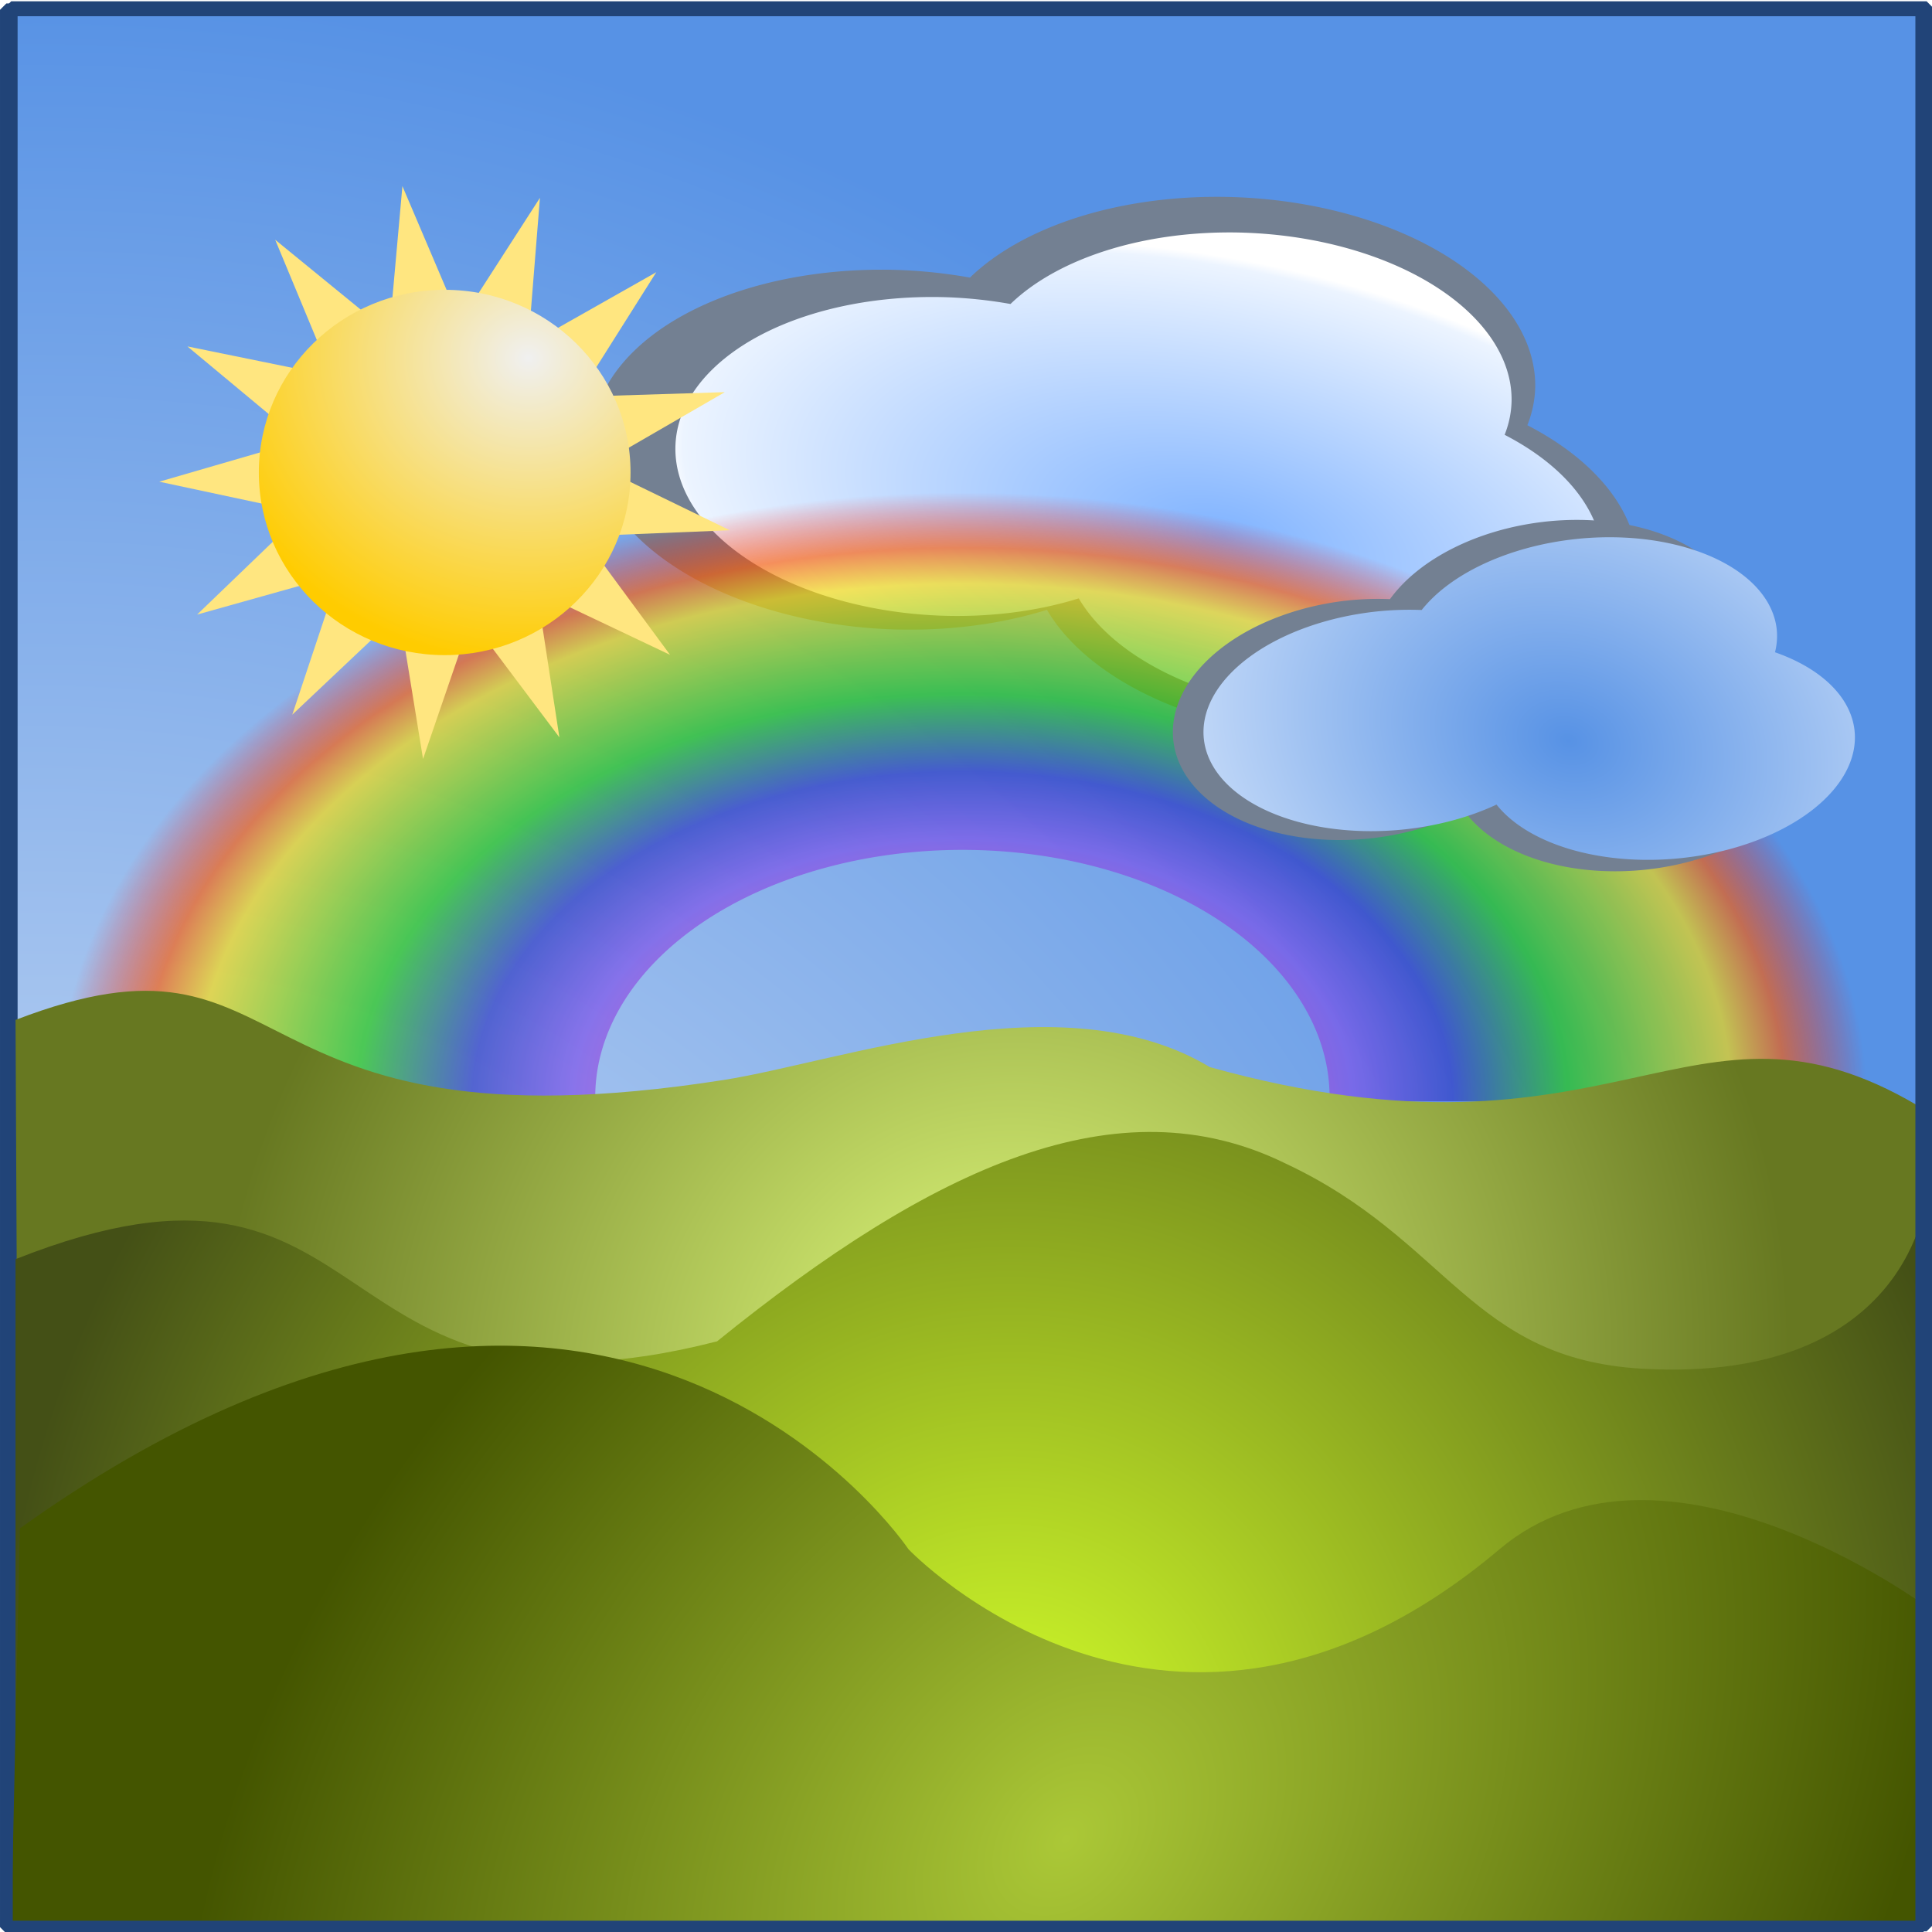 <?xml version="1.0" encoding="UTF-8" standalone="no"?>
<!-- Created with Inkscape (http://www.inkscape.org/) -->

<svg
   xmlns:dc="http://purl.org/dc/elements/1.1/"
   xmlns:cc="http://creativecommons.org/ns#"
   xmlns:rdf="http://www.w3.org/1999/02/22-rdf-syntax-ns#"
   xmlns:svg="http://www.w3.org/2000/svg"
   xmlns="http://www.w3.org/2000/svg"
   xmlns:xlink="http://www.w3.org/1999/xlink"
   xmlns:sodipodi="http://sodipodi.sourceforge.net/DTD/sodipodi-0.dtd"
   xmlns:inkscape="http://www.inkscape.org/namespaces/inkscape"
   width="150"
   height="150"
   viewBox="0 0 150 150"
   id="svg2"
   version="1.1"
   inkscape:version="0.91 r13725"
   sodipodi:docname="Regenbogen.svg">
  <title
     id="title4136">Flicken-Vorlage</title>
  <defs
     id="defs4">
    <linearGradient
       inkscape:collect="always"
       id="linearGradient4438">
      <stop
         id="stop4444"
         offset="0"
         style="stop-color:#c3d0ef;stop-opacity:1" />
      <stop
         style="stop-color:#e7eef7;stop-opacity:1"
         offset="0"
         id="stop4442" />
      <stop
         id="stop4440"
         offset="1"
         style="stop-color:#5792e5;stop-opacity:1" />
    </linearGradient>
    <linearGradient
       inkscape:collect="always"
       id="linearGradient4317">
      <stop
         style="stop-color:#e5ff80;stop-opacity:1"
         offset="0"
         id="stop4319" />
      <stop
         style="stop-color:#677821;stop-opacity:1"
         offset="1"
         id="stop4321" />
    </linearGradient>
    <linearGradient
       id="linearGradient4279"
       inkscape:collect="always">
      <stop
         id="stop4281"
         offset="0"
         style="stop-color:#d4ff2a;stop-opacity:1" />
      <stop
         id="stop4283"
         offset="1"
         style="stop-color:#445016;stop-opacity:1" />
    </linearGradient>
    <linearGradient
       id="linearGradient4273"
       inkscape:collect="always">
      <stop
         id="stop4275"
         offset="0"
         style="stop-color:#d4ff2a;stop-opacity:1" />
      <stop
         id="stop4277"
         offset="1"
         style="stop-color:#445016;stop-opacity:1" />
    </linearGradient>
    <linearGradient
       inkscape:collect="always"
       id="linearGradient4251">
      <stop
         style="stop-color:#abc837;stop-opacity:1"
         offset="0"
         id="stop4253" />
      <stop
         style="stop-color:#445500;stop-opacity:1"
         offset="1"
         id="stop4255" />
    </linearGradient>
    <linearGradient
       inkscape:collect="always"
       id="linearGradient5028">
      <stop
         id="stop5034"
         offset="0"
         style="stop-color:#ffffff;stop-opacity:1" />
      <stop
         style="stop-color:#ecf4ff;stop-opacity:1"
         offset="0.035"
         id="stop5032" />
      <stop
         id="stop5030"
         offset="1"
         style="stop-color:#a1afc3;stop-opacity:1" />
    </linearGradient>
    <linearGradient
       id="linearGradient4930"
       inkscape:collect="always">
      <stop
         id="stop4932"
         offset="0"
         style="stop-color:#5792e5;stop-opacity:1" />
      <stop
         style="stop-color:#ecf4ff;stop-opacity:1"
         offset="0.965"
         id="stop4934" />
      <stop
         id="stop4936"
         offset="1"
         style="stop-color:#c3d0ef;stop-opacity:1" />
    </linearGradient>
    <linearGradient
       inkscape:collect="always"
       id="linearGradient4894">
      <stop
         style="stop-color:#80b3ff;stop-opacity:1;"
         offset="0"
         id="stop4896" />
      <stop
         id="stop4902"
         offset="0.965"
         style="stop-color:#ecf4ff;stop-opacity:1" />
      <stop
         style="stop-color:#ffffff;stop-opacity:1"
         offset="1"
         id="stop4898" />
    </linearGradient>
    <linearGradient
       inkscape:collect="always"
       id="linearGradient4838">
      <stop
         id="stop4842"
         offset="0"
         style="stop-color:#f0f0f0;stop-opacity:1" />
      <stop
         id="stop4840"
         offset="1"
         style="stop-color:#ffcc00;stop-opacity:1" />
    </linearGradient>
    <linearGradient
       inkscape:collect="always"
       id="linearGradient4793">
      <stop
         style="stop-color:#ff0000;stop-opacity:1;"
         offset="0"
         id="stop4795" />
      <stop
         id="stop4809"
         offset="0.15"
         style="stop-color:#f08914;stop-opacity:1" />
      <stop
         id="stop4807"
         offset="0.289"
         style="stop-color:#e428b9;stop-opacity:1" />
      <stop
         style="stop-color:#7c4ae8;stop-opacity:1"
         offset="0.432"
         id="stop4811" />
      <stop
         id="stop4805"
         offset="0.542"
         style="stop-color:#2730c0;stop-opacity:1" />
      <stop
         id="stop4803"
         offset="0.669"
         style="stop-color:#1bcc00;stop-opacity:1" />
      <stop
         id="stop4801"
         offset="0.85"
         style="stop-color:#ffdf00;stop-opacity:1" />
      <stop
         style="stop-color:#ff5900;stop-opacity:1"
         offset="0.909"
         id="stop4814" />
      <stop
         style="stop-color:#ff0000;stop-opacity:0;"
         offset="1"
         id="stop4797" />
    </linearGradient>
    <radialGradient
       inkscape:collect="always"
       xlink:href="#linearGradient4793"
       id="radialGradient4799"
       cx="74.667"
       cy="998.028"
       fx="74.667"
       fy="998.028"
       r="70.992"
       gradientTransform="matrix(1,0,0,0.667,0,-569.648)"
       gradientUnits="userSpaceOnUse" />
    <clipPath
       clipPathUnits="userSpaceOnUse"
       id="clipPath4824">
      <rect
         style="opacity:1;fill:#4287bb;fill-opacity:1;fill-rule:nonzero;stroke:#ff5900;stroke-width:0;stroke-linejoin:miter;stroke-miterlimit:100;stroke-dasharray:none;stroke-dashoffset:5.172;stroke-opacity:1"
         id="rect4826"
         width="162"
         height="65.333"
         x="-4.667"
         y="30.667" />
    </clipPath>
    <radialGradient
       inkscape:collect="always"
       xlink:href="#linearGradient4838"
       id="radialGradient4848"
       cx="41.288"
       cy="926.726"
       fx="41.288"
       fy="926.726"
       r="18.833"
       gradientTransform="matrix(1.372,0.03,-0.027,1.257,8.61,-235.535)"
       gradientUnits="userSpaceOnUse" />
    <radialGradient
       inkscape:collect="always"
       xlink:href="#linearGradient4894"
       id="radialGradient4900"
       cx="55.827"
       cy="201.787"
       fx="55.827"
       fy="201.787"
       r="46.75"
       gradientTransform="matrix(0.928,0.197,-0.08,0.449,58.628,842.809)"
       gradientUnits="userSpaceOnUse" />
    <radialGradient
       inkscape:collect="always"
       xlink:href="#linearGradient4930"
       id="radialGradient4900-5"
       cx="51.873"
       cy="200.94"
       fx="51.873"
       fy="200.94"
       r="46.75"
       gradientTransform="matrix(0.372,-0.634,0.844,0.394,-67.742,914.044)"
       gradientUnits="userSpaceOnUse" />
    <radialGradient
       inkscape:collect="always"
       xlink:href="#linearGradient5028"
       id="radialGradient5016"
       cx="92.667"
       cy="1103.029"
       fx="92.667"
       fy="1103.029"
       r="25.34"
       gradientTransform="matrix(1,0,0,0.495,26,398.972)"
       gradientUnits="userSpaceOnUse" />
    <filter
       inkscape:collect="always"
       style="color-interpolation-filters:sRGB"
       id="filter5187"
       x="-0.152"
       width="1.303"
       y="-0.306"
       height="1.613">
      <feGaussianBlur
         inkscape:collect="always"
         stdDeviation="3.2"
         id="feGaussianBlur5189" />
    </filter>
    <filter
       inkscape:collect="always"
       style="color-interpolation-filters:sRGB"
       id="filter5417"
       x="-0.153"
       width="1.307"
       y="-0.3"
       height="1.599">
      <feGaussianBlur
         inkscape:collect="always"
         stdDeviation="4.956"
         id="feGaussianBlur5419" />
    </filter>
    <radialGradient
       inkscape:collect="always"
       xlink:href="#linearGradient4273"
       id="radialGradient4219"
       cx="82.186"
       cy="1039.676"
       fx="82.186"
       fy="1039.676"
       r="74"
       gradientTransform="matrix(0.706,-0.852,0.802,0.746,-814.259,334.55)"
       gradientUnits="userSpaceOnUse" />
    <radialGradient
       inkscape:collect="always"
       xlink:href="#linearGradient4279"
       id="radialGradient4235"
       cx="82.186"
       cy="1039.676"
       fx="82.186"
       fy="1039.676"
       r="74"
       gradientTransform="matrix(0.706,-0.852,0.802,0.746,-814.259,334.55)"
       gradientUnits="userSpaceOnUse" />
    <radialGradient
       inkscape:collect="always"
       xlink:href="#linearGradient4251"
       id="radialGradient4265"
       cx="82"
       cy="1084.868"
       fx="82"
       fy="1084.868"
       r="74"
       gradientTransform="matrix(0.858,-0.637,0.372,0.732,-391.885,303.822)"
       gradientUnits="userSpaceOnUse" />
    <radialGradient
       inkscape:collect="always"
       xlink:href="#linearGradient4317"
       id="radialGradient4309"
       cx="83.106"
       cy="1013.624"
       fx="83.106"
       fy="1013.624"
       r="74.333"
       gradientTransform="matrix(0.603,-0.59,0.563,0.58,-543.774,471.085)"
       gradientUnits="userSpaceOnUse" />
    <radialGradient
       inkscape:collect="always"
       xlink:href="#linearGradient4438"
       id="radialGradient4422"
       cx="1.715"
       cy="1050.992"
       fx="1.715"
       fy="1050.992"
       r="75.5"
       gradientUnits="userSpaceOnUse"
       gradientTransform="matrix(1.971,-0.011,0.011,1.958,-12.924,-1007.797)" />
    <filter
       inkscape:collect="always"
       style="color-interpolation-filters:sRGB"
       id="filter4282"
       x="-0.025"
       width="1.05"
       y="-0.037"
       height="1.075">
      <feGaussianBlur
         inkscape:collect="always"
         stdDeviation="1.478"
         id="feGaussianBlur4284" />
    </filter>
  </defs>
  <sodipodi:namedview
     id="base"
     pagecolor="#ffffff"
     bordercolor="#666666"
     borderopacity="1.0"
     inkscape:pageopacity="0.0"
     inkscape:pageshadow="2"
     inkscape:zoom="1"
     inkscape:cx="59.577819"
     inkscape:cy="68.583465"
     inkscape:document-units="px"
     inkscape:current-layer="layer1"
     showgrid="false"
     units="px"
     inkscape:showpageshadow="false"
     inkscape:window-width="1460"
     inkscape:window-height="1153"
     inkscape:window-x="438"
     inkscape:window-y="114"
     inkscape:window-maximized="0"
     showguides="true"
     inkscape:guide-bbox="true"
     fit-margin-top="0"
     fit-margin-left="0"
     fit-margin-right="0"
     fit-margin-bottom="0" />
  <g
     inkscape:label="Ebene 1"
     inkscape:groupmode="layer"
     id="layer1"
     transform="translate(0.876,-903.029)">
    <g
       id="g4433"
       transform="matrix(0.998,0,0,0.999,-0.002,1.169)">
      <g
         id="g4286">
        <rect
           style="opacity:1;fill:url(#radialGradient4422);fill-opacity:1;fill-rule:nonzero;stroke:#214478;stroke-width:0.993;stroke-linejoin:miter;stroke-miterlimit:0;stroke-dasharray:none;stroke-dashoffset:5.172;stroke-opacity:1"
           id="rect4406"
           width="149.007"
           height="149.007"
           x="-0.003"
           y="903.359" />
      </g>
      <g
         id="g4250">
        <g
           id="g4223"
           transform="matrix(0.954,0,0,0.964,1.563,35.465)">
          <g
             id="g4217">
            <path
               style="opacity:1;fill:#738092;fill-opacity:1;fill-rule:nonzero;stroke:#ff5900;stroke-width:0;stroke-linejoin:miter;stroke-miterlimit:100;stroke-dasharray:none;stroke-dashoffset:5.172;stroke-opacity:1;filter:url(#filter5417)"
               d="m 99.096,911.193 a 22.583,13.181 2.429 0 0 -19.527,5.906 22.583,13.181 2.429 0 0 -5.329,-0.56 22.583,13.181 2.429 0 0 -22.72,12.466 22.583,13.181 2.429 0 0 22.419,13.903 22.583,13.181 2.429 0 0 11.346,-1.438 22.583,13.181 2.429 0 0 21.113,9.394 22.583,13.181 2.429 0 0 22.721,-12.466 22.583,13.181 2.429 0 0 -8.188,-10.47 22.583,13.181 2.429 0 0 0.583,-2.831 22.583,13.181 2.429 0 0 -22.419,-13.904 z"
               id="path4852-6"
               inkscape:connector-curvature="0"
               transform="matrix(1.099,0,0,1.099,-10.908,-85.826)" />
          </g>
        </g>
        <path
           inkscape:connector-curvature="0"
           id="path4852"
           d="m 95.884,920.844 a 20.99,12.374 2.48 0 0 -18.148,5.545 20.99,12.374 2.48 0 0 -4.953,-0.526 20.99,12.374 2.48 0 0 -21.116,11.703 20.99,12.374 2.48 0 0 20.836,13.051 20.99,12.374 2.48 0 0 10.545,-1.35 20.99,12.374 2.48 0 0 19.623,8.818 20.99,12.374 2.48 0 0 21.117,-11.702 20.99,12.374 2.48 0 0 -7.61,-9.828 20.99,12.374 2.48 0 0 0.541,-2.658 20.99,12.374 2.48 0 0 -20.836,-13.052 z"
           style="opacity:1;fill:url(#radialGradient4900);fill-opacity:1;fill-rule:nonzero;stroke:#ff5900;stroke-width:0;stroke-linejoin:miter;stroke-miterlimit:100;stroke-dasharray:none;stroke-dashoffset:5.172;stroke-opacity:1" />
      </g>
      <path
         inkscape:connector-curvature="0"
         clip-path="url(#clipPath4824)"
         id="path4774"
         transform="matrix(0.991,0,0,1,0.001,892.362)"
         d="M 74.666,48.34 A 70.992,47.325 0 0 0 3.674,95.666 70.992,47.325 0 0 0 74.666,142.99 70.992,47.325 0 0 0 145.658,95.666 70.992,47.325 0 0 0 74.666,48.34 Z m 0,28.111 A 28.824,19.215 0 0 1 103.49,95.666 28.824,19.215 0 0 1 74.666,114.881 28.824,19.215 0 0 1 45.842,95.666 28.824,19.215 0 0 1 74.666,76.451 Z"
         style="opacity:0.8;fill:url(#radialGradient4799);fill-opacity:1;fill-rule:nonzero;stroke:#00268e;stroke-width:0;stroke-linejoin:miter;stroke-miterlimit:100;stroke-dasharray:none;stroke-dashoffset:5.172;stroke-opacity:1;filter:url(#filter4282)" />
      <g
         id="g4256">
        <g
           id="g4220"
           transform="matrix(0.929,0,0,1.017,6.229,-16.46)">
          <path
             transform="matrix(1.071,0,0,1.071,-9.385,-54.755)"
             inkscape:connector-curvature="0"
             id="path4852-2-0"
             d="m 122.305,932.298 a 8.534,14.621 84.58 0 0 -12.002,5.515 8.534,14.621 84.58 0 0 -3.467,0.112 8.534,14.621 84.58 0 0 -13.469,10.004 8.534,14.621 84.58 0 0 15.608,6.934 8.534,14.621 84.58 0 0 7.15,-1.926 8.534,14.621 84.58 0 0 14.372,4.158 8.534,14.621 84.58 0 0 13.47,-10.005 8.534,14.621 84.58 0 0 -6.177,-5.991 8.534,14.621 84.58 0 0 0.123,-1.867 8.534,14.621 84.58 0 0 -15.608,-6.935 z"
             style="opacity:1;fill:#738092;fill-opacity:1;fill-rule:nonzero;stroke:url(#radialGradient5016);stroke-width:0;stroke-linejoin:miter;stroke-miterlimit:100;stroke-dasharray:none;stroke-dashoffset:5.172;stroke-opacity:1;filter:url(#filter5187)" />
        </g>
        <path
           style="opacity:1;fill:url(#radialGradient4900-5);fill-opacity:1;fill-rule:nonzero;stroke:#c3d0ef;stroke-width:0;stroke-linejoin:miter;stroke-miterlimit:100;stroke-dasharray:none;stroke-dashoffset:5.172;stroke-opacity:0"
           d="m 121.727,944.655 a 8.534,14.621 84.58 0 0 -12.002,5.515 8.534,14.621 84.58 0 0 -3.467,0.112 8.534,14.621 84.58 0 0 -13.469,10.004 8.534,14.621 84.58 0 0 15.608,6.934 8.534,14.621 84.58 0 0 7.15,-1.926 8.534,14.621 84.58 0 0 14.372,4.158 8.534,14.621 84.58 0 0 13.47,-10.005 8.534,14.621 84.58 0 0 -6.177,-5.991 8.534,14.621 84.58 0 0 0.123,-1.867 8.534,14.621 84.58 0 0 -15.608,-6.935 z"
           id="path4852-2"
           inkscape:connector-curvature="0" />
      </g>
      <g
         id="g4261">
        <g
           id="g4247">
          <path
             inkscape:transform-center-y="0.097415873"
             inkscape:transform-center-x="0.22906835"
             d="m 42.642,960.069 -6.884,-9.155 -3.723,10.833 -1.841,-11.306 -8.331,7.862 3.624,-10.866 -11.03,3.09 8.258,-7.938 -11.202,-2.39 11.001,-3.191 -8.808,-7.322 11.224,2.287 -4.397,-10.577 8.875,7.241 1.022,-11.409 4.493,10.536 6.207,-9.627 -0.918,11.418 9.97,-5.639 -6.119,9.683 11.449,-0.36 -9.918,5.731 10.305,5.002 -11.445,0.465 6.8,9.218 -10.35,-4.907 z"
             inkscape:randomized="0"
             inkscape:rounded="0"
             inkscape:flatsided="false"
             sodipodi:arg2="1.4139349"
             sodipodi:arg1="1.1722739"
             sodipodi:r2="11.667542"
             sodipodi:r1="22.43758"
             sodipodi:cy="939.38989"
             sodipodi:cx="33.934826"
             sodipodi:sides="13"
             id="path4832"
             style="opacity:1;fill:#ffe680;fill-opacity:1;fill-rule:nonzero;stroke:#ff5900;stroke-width:0;stroke-linejoin:miter;stroke-miterlimit:100;stroke-dasharray:none;stroke-dashoffset:5.172;stroke-opacity:1"
             sodipodi:type="star" />
        </g>
        <ellipse
           style="opacity:1;fill:url(#radialGradient4848);fill-opacity:1;fill-rule:nonzero;stroke:#ff5900;stroke-width:0;stroke-linejoin:miter;stroke-miterlimit:100;stroke-dasharray:none;stroke-dashoffset:5.172;stroke-opacity:1"
           id="path4836"
           cx="33.719"
           cy="939.482"
           rx="14.459"
           ry="14.196" />
      </g>
      <path
         sodipodi:nodetypes="cscccccc"
         inkscape:connector-curvature="0"
         id="path4189"
         d="m 0.333,982.029 c 22.521,-8.665 16.024,10.78 55.085,4.667 9.113,-1.426 26.412,-7.869 37.83,-1 31.602,8.793 37.391,-7.442 55.085,3 l 0,1.333 -0.332,61.333 -147.336,0 z"
         style="fill:url(#radialGradient4309);fill-opacity:1;fill-rule:evenodd;stroke:#445500;stroke-width:0;stroke-linecap:butt;stroke-linejoin:miter;stroke-miterlimit:4;stroke-dasharray:none;stroke-opacity:1" />
      <path
         sodipodi:nodetypes="cccscccc"
         inkscape:connector-curvature="0"
         id="path4211"
         d="m 0.333,1000.624 c 29.135,-11.546 23.063,14.456 54.578,6.384 16.814,-13.591 31.212,-20.2 44.198,-13.832 12.692,5.926 14.406,15.208 27.791,15.96 20.959,1.177 22.099,-13.477 22.099,-13.477 l -0.335,56.037 -148.332,-0.355 z"
         style="fill:url(#radialGradient4235);fill-opacity:1;fill-rule:evenodd;stroke:url(#radialGradient4219);stroke-width:0;stroke-linecap:butt;stroke-linejoin:miter;stroke-miterlimit:4;stroke-dasharray:none;stroke-opacity:1" />
      <path
         sodipodi:nodetypes="ccscccc"
         inkscape:connector-curvature="0"
         id="path4257"
         d="m 0.671,1021.544 c 45.975,-32.866 69.131,1.623 69.131,1.623 0,0 20.471,21.505 45.975,10e-5 12.689,-10.699 33.223,4.463 33.223,4.463 l 0,24.751 -149,0 z"
         style="fill:url(#radialGradient4265);fill-opacity:1;fill-rule:evenodd;stroke:#000000;stroke-width:0;stroke-linecap:butt;stroke-linejoin:miter;stroke-miterlimit:4;stroke-dasharray:none;stroke-opacity:1" />
      <g
         id="g4306">
        <g
           id="g4320">
          <g
             id="g4323">
            <g
               id="g4354">
              <rect
                 y="903.526"
                 x="-0.379"
                 height="149.007"
                 width="149.007"
                 id="rect4406-3"
                 style="opacity:1;fill:none;fill-opacity:1;fill-rule:nonzero;stroke:#214478;stroke-width:0.993;stroke-linejoin:miter;stroke-miterlimit:0;stroke-dasharray:none;stroke-dashoffset:5.172;stroke-opacity:1" />
            </g>
          </g>
        </g>
      </g>
    </g>
  </g>
</svg>
